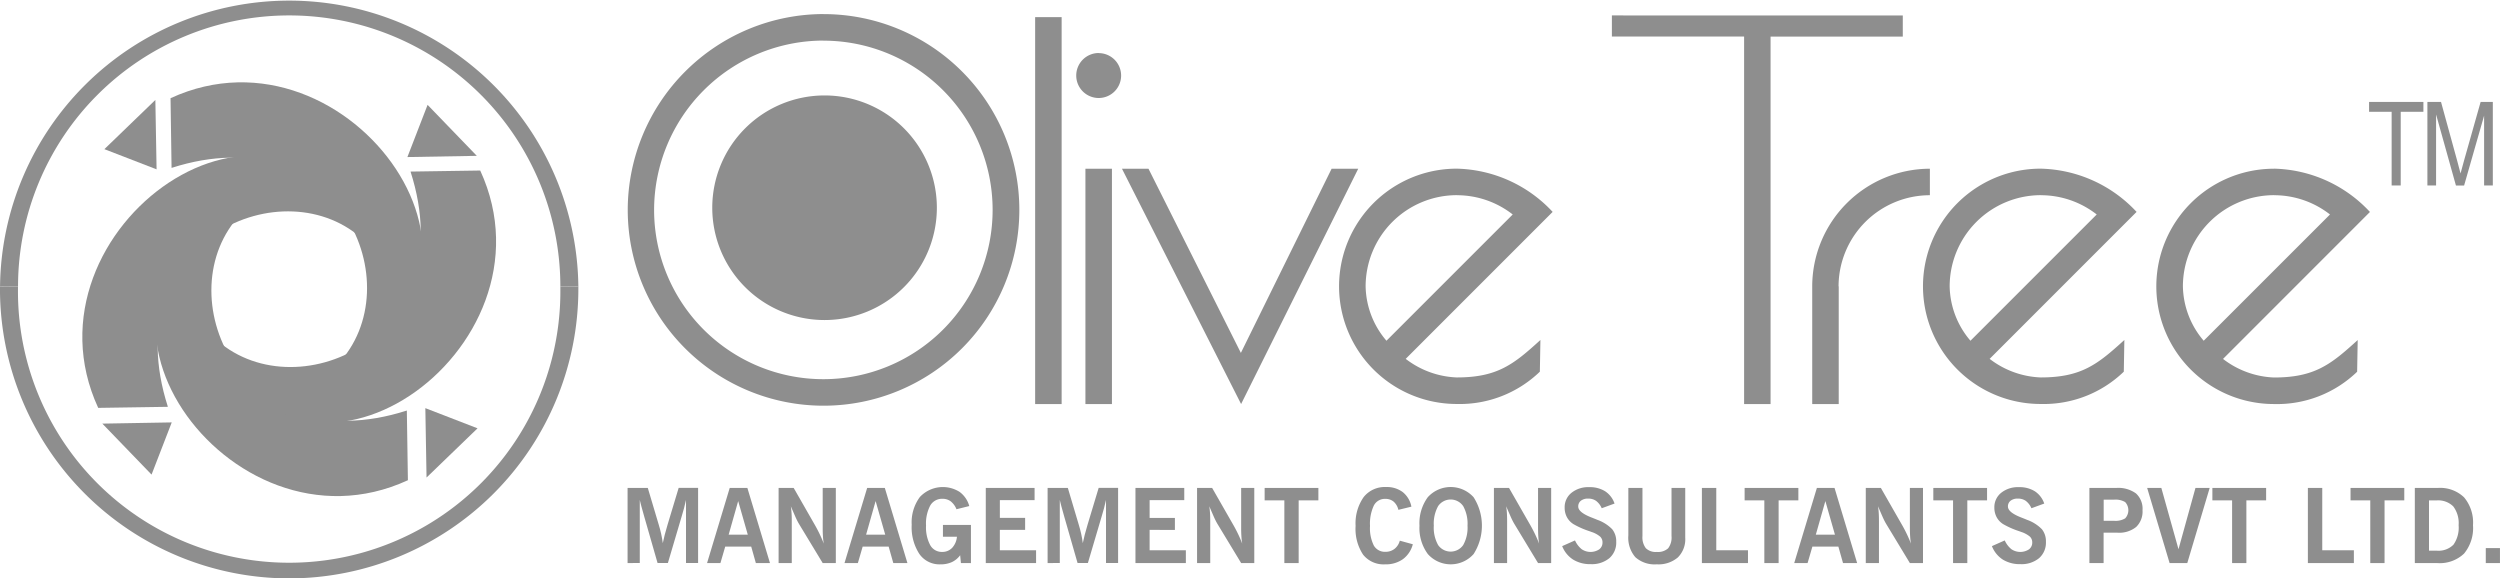 <svg xmlns="http://www.w3.org/2000/svg" width="125" height="28.92" viewBox="0 0 125 28.92">
  <g id="Group_2345" data-name="Group 2345" transform="translate(-59.841 -149.01)">
    <path id="Path_25789" data-name="Path 25789" d="M60.75,163.339l-.9-.009a14.459,14.459,0,0,1,28.916,0l-.9.009a13.558,13.558,0,0,0-27.116,0Z" transform="translate(-0.007 0)" fill="#8e8e8e"/>
    <path id="Path_25790" data-name="Path 25790" d="M74.3,237.786a14.476,14.476,0,0,1-14.46-14.46l0-.139.9.008,0,.131a13.56,13.56,0,1,0,27.119,0l0-.131.9-.008,0,.139A14.476,14.476,0,0,1,74.3,237.786Z" transform="translate(0 -59.856)" fill="#8e8e8e"/>
    <path id="Path_25791" data-name="Path 25791" d="M112.723,214.181l.053,3.484c-9.007,4.151-18.246-9.122-8.335-13.329-3.805,3.959-.069,12.528,8.281,9.845" transform="translate(-32.54 -44.644)" fill="#8e8e8e" fill-rule="evenodd"/>
    <path id="Path_25792" data-name="Path 25792" d="M104.051,174.6,104,171.121c9.006-4.151,18.246,9.122,8.335,13.329,3.805-3.959.069-12.528-8.281-9.845" transform="translate(-35.632 -17.201)" fill="#8e8e8e" fill-rule="evenodd"/>
    <path id="Path_25793" data-name="Path 25793" d="M85.436,201.892l-3.484.053c-4.151-9.006,9.122-18.246,13.329-8.335-3.959-3.805-12.528-.069-9.845,8.281" transform="translate(-17.201 -32.541)" fill="#8e8e8e" fill-rule="evenodd"/>
    <path id="Path_25794" data-name="Path 25794" d="M86.344,258.46l3.47-.061-1.009,2.61Z" transform="translate(-21.386 -88.269)" fill="#8e8e8e" fill-rule="evenodd"/>
    <path id="Path_25795" data-name="Path 25795" d="M125.012,193.221l3.484-.053c4.151,9.006-9.122,18.246-13.329,8.335,3.959,3.805,12.528.07,9.845-8.281" transform="translate(-44.644 -35.632)" fill="#8e8e8e" fill-rule="evenodd"/>
    <path id="Path_25796" data-name="Path 25796" d="M170.049,258.178l-.06-3.47,2.61,1.009Z" transform="translate(-88.881 -85.291)" fill="#8e8e8e" fill-rule="evenodd"/>
    <path id="Path_25797" data-name="Path 25797" d="M168.82,178.712l-3.47.061,1.009-2.61Z" transform="translate(-85.139 -21.91)" fill="#8e8e8e" fill-rule="evenodd"/>
    <path id="Path_25798" data-name="Path 25798" d="M89.419,174.9l.061,3.47-2.61-1.009Z" transform="translate(-21.81 -20.893)" fill="#8e8e8e" fill-rule="evenodd"/>
    <g id="Group_2342" data-name="Group 2342" transform="translate(91.22 173.362)">
      <g id="Group_2338" data-name="Group 2338" transform="translate(0 0)">
        <path id="Path_25799" data-name="Path 25799" d="M222.367,279.131v-3.757h1.011l.543,1.824q.076.245.127.479t.08.457q.045-.21.1-.43t.141-.5l.553-1.834h.971v3.757h-.605v-3.151q-.048.21-.1.416t-.119.414l-.686,2.321h-.517l-.666-2.321q-.1-.364-.148-.531t-.075-.3v3.151Z" transform="translate(-222.367 -275.329)" fill="#8e8e8e"/>
        <path id="Path_25800" data-name="Path 25800" d="M242.948,279.131l1.133-3.757h.883l1.13,3.757h-.706l-.232-.823h-1.3l-.24.823Zm1.08-1.421h.956l-.48-1.68Z" transform="translate(-238.974 -275.329)" fill="#8e8e8e"/>
        <path id="Path_25801" data-name="Path 25801" d="M261.478,279.131v-3.757h.754l1.08,1.887q.123.219.23.444t.194.454a3.517,3.517,0,0,1-.04-.357q-.013-.191-.013-.407v-2.021h.656v3.757h-.656l-1.173-1.938q-.1-.164-.2-.393t-.221-.51q.025.154.037.338t.011.426v2.077Z" transform="translate(-253.927 -275.329)" fill="#8e8e8e"/>
        <path id="Path_25802" data-name="Path 25802" d="M278.544,279.131l1.133-3.757h.883l1.13,3.757h-.706l-.232-.823h-1.3l-.24.823Zm1.08-1.421h.956l-.48-1.68Z" transform="translate(-267.698 -275.329)" fill="#8e8e8e"/>
        <path id="Path_25803" data-name="Path 25803" d="M298.41,278.941l-.038-.393a1.092,1.092,0,0,1-.419.346,1.365,1.365,0,0,1-.573.111,1.225,1.225,0,0,1-1.051-.525,2.445,2.445,0,0,1-.38-1.456,2.122,2.122,0,0,1,.41-1.388,1.571,1.571,0,0,1,1.988-.252,1.31,1.31,0,0,1,.481.706l-.641.159a.941.941,0,0,0-.285-.393.669.669,0,0,0-.414-.129.677.677,0,0,0-.613.339,1.93,1.93,0,0,0-.209,1,1.884,1.884,0,0,0,.208.976.659.659,0,0,0,.594.341.672.672,0,0,0,.5-.2.939.939,0,0,0,.243-.558h-.7v-.59h1.4v1.907Z" transform="translate(-281.743 -275.139)" fill="#8e8e8e"/>
        <path id="Path_25804" data-name="Path 25804" d="M315.133,279.131v-3.757h2.44v.61h-1.736v.888H317.1v.6h-1.264v1.017h1.812v.641Z" transform="translate(-297.223 -275.329)" fill="#8e8e8e"/>
        <path id="Path_25805" data-name="Path 25805" d="M331.141,279.131v-3.757h1.012l.542,1.824q.076.245.127.479t.079.457q.045-.21.1-.43t.141-.5l.553-1.834h.971v3.757h-.605v-3.151q-.048.21-.1.416t-.119.414l-.686,2.321h-.517l-.666-2.321q-.1-.364-.148-.531t-.074-.3v3.151Z" transform="translate(-310.14 -275.329)" fill="#8e8e8e"/>
        <path id="Path_25806" data-name="Path 25806" d="M353.892,279.131v-3.757h2.44v.61H354.6v.888h1.264v.6H354.6v1.017h1.812v.641Z" transform="translate(-328.498 -275.329)" fill="#8e8e8e"/>
        <path id="Path_25807" data-name="Path 25807" d="M369.848,279.131v-3.757h.754l1.08,1.887q.123.219.23.444t.194.454a3.535,3.535,0,0,1-.04-.357q-.013-.191-.013-.407v-2.021h.656v3.757h-.656l-1.173-1.938q-.1-.164-.2-.393t-.221-.51q.025.154.037.338t.011.426v2.077Z" transform="translate(-341.374 -275.329)" fill="#8e8e8e"/>
        <path id="Path_25808" data-name="Path 25808" d="M388.332,279.131v-3.136h-.986v-.621h2.687v.621h-.986v3.136Z" transform="translate(-355.493 -275.329)" fill="#8e8e8e"/>
        <path id="Path_25809" data-name="Path 25809" d="M413.116,277.821l.651.179a1.34,1.34,0,0,1-.495.745,1.469,1.469,0,0,1-.888.259,1.306,1.306,0,0,1-1.105-.487,2.333,2.333,0,0,1-.373-1.435,2.284,2.284,0,0,1,.4-1.437,1.343,1.343,0,0,1,1.123-.506,1.319,1.319,0,0,1,.833.252,1.23,1.23,0,0,1,.434.729l-.651.159a.773.773,0,0,0-.236-.409.631.631,0,0,0-.42-.139.616.616,0,0,0-.573.337,2.141,2.141,0,0,0-.189,1.018,1.954,1.954,0,0,0,.189.976.637.637,0,0,0,.588.315.711.711,0,0,0,.452-.15A.768.768,0,0,0,413.116,277.821Z" transform="translate(-374.505 -275.139)" fill="#8e8e8e"/>
        <path id="Path_25810" data-name="Path 25810" d="M427.45,277.071a2.2,2.2,0,0,1,.414-1.422,1.541,1.541,0,0,1,2.292,0,2.636,2.636,0,0,1,0,2.841,1.532,1.532,0,0,1-2.288,0A2.193,2.193,0,0,1,427.45,277.071Zm.716,0a1.782,1.782,0,0,0,.215.967.764.764,0,0,0,1.256,0,1.782,1.782,0,0,0,.215-.967,1.815,1.815,0,0,0-.215-.976.759.759,0,0,0-1.256,0A1.814,1.814,0,0,0,428.166,277.071Z" transform="translate(-387.855 -275.139)" fill="#8e8e8e"/>
        <path id="Path_25811" data-name="Path 25811" d="M446.724,279.131v-3.757h.755l1.08,1.887q.123.219.23.444t.194.454q-.028-.167-.04-.357t-.013-.407v-2.021h.656v3.757h-.656l-1.173-1.938q-.1-.164-.2-.393t-.221-.51a3.291,3.291,0,0,1,.037.338q.011.184.011.426v2.077Z" transform="translate(-403.407 -275.329)" fill="#8e8e8e"/>
        <path id="Path_25812" data-name="Path 25812" d="M464.406,278.114l.641-.285a1.207,1.207,0,0,0,.332.438.792.792,0,0,0,.879.009.419.419,0,0,0,.164-.348.389.389,0,0,0-.121-.292,1.293,1.293,0,0,0-.437-.233c-.029-.012-.07-.027-.124-.045a4.2,4.2,0,0,1-.769-.343.928.928,0,0,1-.328-.348,1,1,0,0,1-.113-.479.916.916,0,0,1,.339-.738,1.334,1.334,0,0,1,.887-.284,1.44,1.44,0,0,1,.8.207,1.191,1.191,0,0,1,.468.613l-.641.234a.914.914,0,0,0-.28-.367.671.671,0,0,0-.4-.115.558.558,0,0,0-.362.107.354.354,0,0,0-.132.291q0,.285.648.54.2.078.313.126a1.937,1.937,0,0,1,.738.469.958.958,0,0,1,.2.626,1.029,1.029,0,0,1-.341.818,1.374,1.374,0,0,1-.936.3,1.61,1.61,0,0,1-.877-.227A1.4,1.4,0,0,1,464.406,278.114Z" transform="translate(-417.676 -275.16)" fill="#8e8e8e"/>
        <path id="Path_25813" data-name="Path 25813" d="M481.537,277.75v-2.376h.706v2.407a.889.889,0,0,0,.169.606.7.7,0,0,0,.545.187.757.757,0,0,0,.569-.181.881.881,0,0,0,.17-.612v-2.407h.686v2.49a1.281,1.281,0,0,1-.37.985,1.492,1.492,0,0,1-1.056.344,1.441,1.441,0,0,1-1.069-.357A1.491,1.491,0,0,1,481.537,277.75Z" transform="translate(-431.499 -275.329)" fill="#8e8e8e"/>
        <path id="Path_25814" data-name="Path 25814" d="M500.589,279.131v-3.757h.719v3.116h1.585v.641Z" transform="translate(-446.873 -275.329)" fill="#8e8e8e"/>
      </g>
      <g id="Group_2339" data-name="Group 2339" transform="translate(55.852 0.045)">
        <path id="Path_25815" data-name="Path 25815" d="M512.637,279.131v-3.136h-.986v-.621h2.687v.621h-.987v3.136Z" transform="translate(-511.651 -275.374)" fill="#8e8e8e"/>
      </g>
      <g id="Group_2340" data-name="Group 2340" transform="translate(58.332 0.005)">
        <path id="Path_25816" data-name="Path 25816" d="M524.494,279.131l1.133-3.757h.883l1.13,3.757h-.706l-.232-.823h-1.3l-.24.823Zm1.08-1.421h.956l-.479-1.68Z" transform="translate(-524.494 -275.334)" fill="#8e8e8e"/>
        <path id="Path_25817" data-name="Path 25817" d="M543.024,279.131v-3.757h.754l1.08,1.887q.124.219.23.444t.194.454q-.028-.167-.04-.357t-.013-.407v-2.021h.656v3.757h-.656l-1.173-1.938q-.1-.164-.2-.393t-.221-.51a3.387,3.387,0,0,1,.037.338q.011.184.011.426v2.077Z" transform="translate(-539.446 -275.334)" fill="#8e8e8e"/>
        <path id="Path_25818" data-name="Path 25818" d="M561.508,279.131v-3.136h-.987v-.621h2.687v.621h-.987v3.136Z" transform="translate(-553.566 -275.334)" fill="#8e8e8e"/>
        <path id="Path_25819" data-name="Path 25819" d="M575.693,278.114l.641-.285a1.2,1.2,0,0,0,.332.438.792.792,0,0,0,.879.009.419.419,0,0,0,.164-.348.39.39,0,0,0-.121-.292,1.3,1.3,0,0,0-.437-.233c-.029-.012-.07-.027-.124-.045a4.2,4.2,0,0,1-.77-.343.928.928,0,0,1-.328-.348,1,1,0,0,1-.114-.479.916.916,0,0,1,.339-.738,1.334,1.334,0,0,1,.887-.284,1.441,1.441,0,0,1,.8.207,1.191,1.191,0,0,1,.468.613l-.641.234a.917.917,0,0,0-.28-.367.672.672,0,0,0-.4-.115.559.559,0,0,0-.362.107.354.354,0,0,0-.132.291q0,.285.648.54.2.078.313.126a1.938,1.938,0,0,1,.738.469.958.958,0,0,1,.2.626,1.029,1.029,0,0,1-.341.818,1.374,1.374,0,0,1-.936.3,1.611,1.611,0,0,1-.877-.227A1.4,1.4,0,0,1,575.693,278.114Z" transform="translate(-565.808 -275.165)" fill="#8e8e8e"/>
        <path id="Path_25820" data-name="Path 25820" d="M600.939,279.131v-3.757h1.342a1.5,1.5,0,0,1,.989.276,1.04,1.04,0,0,1,.325.839,1.067,1.067,0,0,1-.318.836,1.344,1.344,0,0,1-.928.287h-.7v1.519Zm.714-2.114h.525a.936.936,0,0,0,.549-.121.6.6,0,0,0,0-.815.936.936,0,0,0-.549-.121h-.525Z" transform="translate(-586.18 -275.334)" fill="#8e8e8e"/>
        <path id="Path_25821" data-name="Path 25821" d="M617.013,279.131l-1.122-3.757h.709l.858,3.065.848-3.065h.711l-1.12,3.757Z" transform="translate(-598.244 -275.334)" fill="#8e8e8e"/>
        <path id="Path_25822" data-name="Path 25822" d="M633.772,279.131v-3.136h-.986v-.621h2.687v.621h-.987v3.136Z" transform="translate(-611.878 -275.334)" fill="#8e8e8e"/>
        <path id="Path_25823" data-name="Path 25823" d="M657.5,279.131v-3.757h.719v3.116H659.8v.641Z" transform="translate(-631.817 -275.334)" fill="#8e8e8e"/>
      </g>
      <g id="Group_2341" data-name="Group 2341" transform="translate(86.148 0.045)">
        <path id="Path_25824" data-name="Path 25824" d="M669.554,279.131v-3.136h-.987v-.621h2.687v.621h-.987v3.136Z" transform="translate(-668.567 -275.374)" fill="#8e8e8e"/>
        <path id="Path_25825" data-name="Path 25825" d="M685.216,279.131v-3.757h1.148a1.725,1.725,0,0,1,1.316.472,1.959,1.959,0,0,1,.445,1.393,2,2,0,0,1-.448,1.418,1.76,1.76,0,0,1-1.341.474Zm.709-.621h.386a1.051,1.051,0,0,0,.838-.3,1.48,1.48,0,0,0,.257-.973,1.384,1.384,0,0,0-.267-.939,1.068,1.068,0,0,0-.838-.3h-.376Z" transform="translate(-682.002 -275.374)" fill="#8e8e8e"/>
        <path id="Path_25826" data-name="Path 25826" d="M703.6,291.7v-.749h.709v.749Z" transform="translate(-696.838 -287.943)" fill="#8e8e8e"/>
      </g>
    </g>
    <path id="Path_25827" data-name="Path 25827" d="M249.913,173.727a5.615,5.615,0,1,1-5.616,5.615A5.616,5.616,0,0,1,249.913,173.727Z" transform="translate(-148.843 -19.945)" fill="#8e8e8e" fill-rule="evenodd"/>
    <path id="Path_25828" data-name="Path 25828" d="M263.824,160.382a5.883,5.883,0,0,0,0,11.766,5.768,5.768,0,0,0,4.157-1.615l.028-1.585c-1.336,1.218-2.148,1.873-4.186,1.873a4.454,4.454,0,0,1-2.55-.929l7.347-7.348a6.741,6.741,0,0,0-4.8-2.162m29.2,0a5.883,5.883,0,0,0,0,11.766,5.766,5.766,0,0,0,4.158-1.615l.028-1.585c-1.337,1.218-2.148,1.873-4.187,1.873a4.45,4.45,0,0,1-2.549-.929l7.347-7.348A6.744,6.744,0,0,0,293.02,160.382Zm-60.863-6.4a8.463,8.463,0,1,1-8.464,8.463A8.481,8.481,0,0,1,232.157,153.978Zm10.588-1.178h1.325v19.348h-1.325Zm2.514,7.581h1.326v11.766h-1.326Zm.662-5.78a1.122,1.122,0,1,1-1.121,1.122A1.125,1.125,0,0,1,245.921,154.6Zm11.648,5.78H258.9l-5.857,11.766-5.957-11.766h1.326l4.62,9.209Zm6.255,1.325a4.533,4.533,0,0,1,2.8.963l-6.313,6.313a4.293,4.293,0,0,1-1.042-2.72A4.566,4.566,0,0,1,263.824,161.707Zm29.2,0a4.532,4.532,0,0,1,2.8.963l-6.313,6.313a4.293,4.293,0,0,1-1.04-2.72A4.565,4.565,0,0,1,293.02,161.707Zm-10.1,4.556v5.885h-1.325v-5.885a5.893,5.893,0,0,1,5.883-5.881v1.325A4.567,4.567,0,0,0,282.916,166.264Zm21.763-5.881a5.883,5.883,0,0,0,0,11.766,5.766,5.766,0,0,0,4.158-1.615l.028-1.585c-1.336,1.218-2.148,1.873-4.186,1.873a4.448,4.448,0,0,1-2.548-.929l7.346-7.348A6.744,6.744,0,0,0,304.679,160.382Zm0,1.325a4.534,4.534,0,0,1,2.8.963l-6.314,6.313a4.293,4.293,0,0,1-1.04-2.72A4.565,4.565,0,0,1,304.679,161.707Zm-32.454-8.989h13.894v1.059h-6.611v18.371h-1.323V153.777h-6.611v-1.059Zm-40.068-.067a9.79,9.79,0,1,1-9.79,9.79A9.808,9.808,0,0,1,232.157,152.652Z" transform="translate(-131.147 -2.939)" fill="#8e8e8e" fill-rule="evenodd"/>
    <g id="Group_2343" data-name="Group 2343" transform="translate(178.296 154.11)">
      <path id="Path_25829" data-name="Path 25829" d="M674.5,179.6v-3.684h-1.128v-.493h2.716v.493h-1.134V179.6Z" transform="translate(-673.373 -175.426)" fill="#8e8e8e"/>
    </g>
    <g id="Group_2344" data-name="Group 2344" transform="translate(181.211 154.11)">
      <path id="Path_25830" data-name="Path 25830" d="M688.473,179.6v-4.177h.681l.813,2.958.163.618q.06-.231.182-.67l.822-2.906h.61V179.6h-.436V176.11l-1,3.493H689.9l-.993-3.554V179.6Z" transform="translate(-688.473 -175.426)" fill="#8e8e8e"/>
    </g>
  </g>
</svg>
